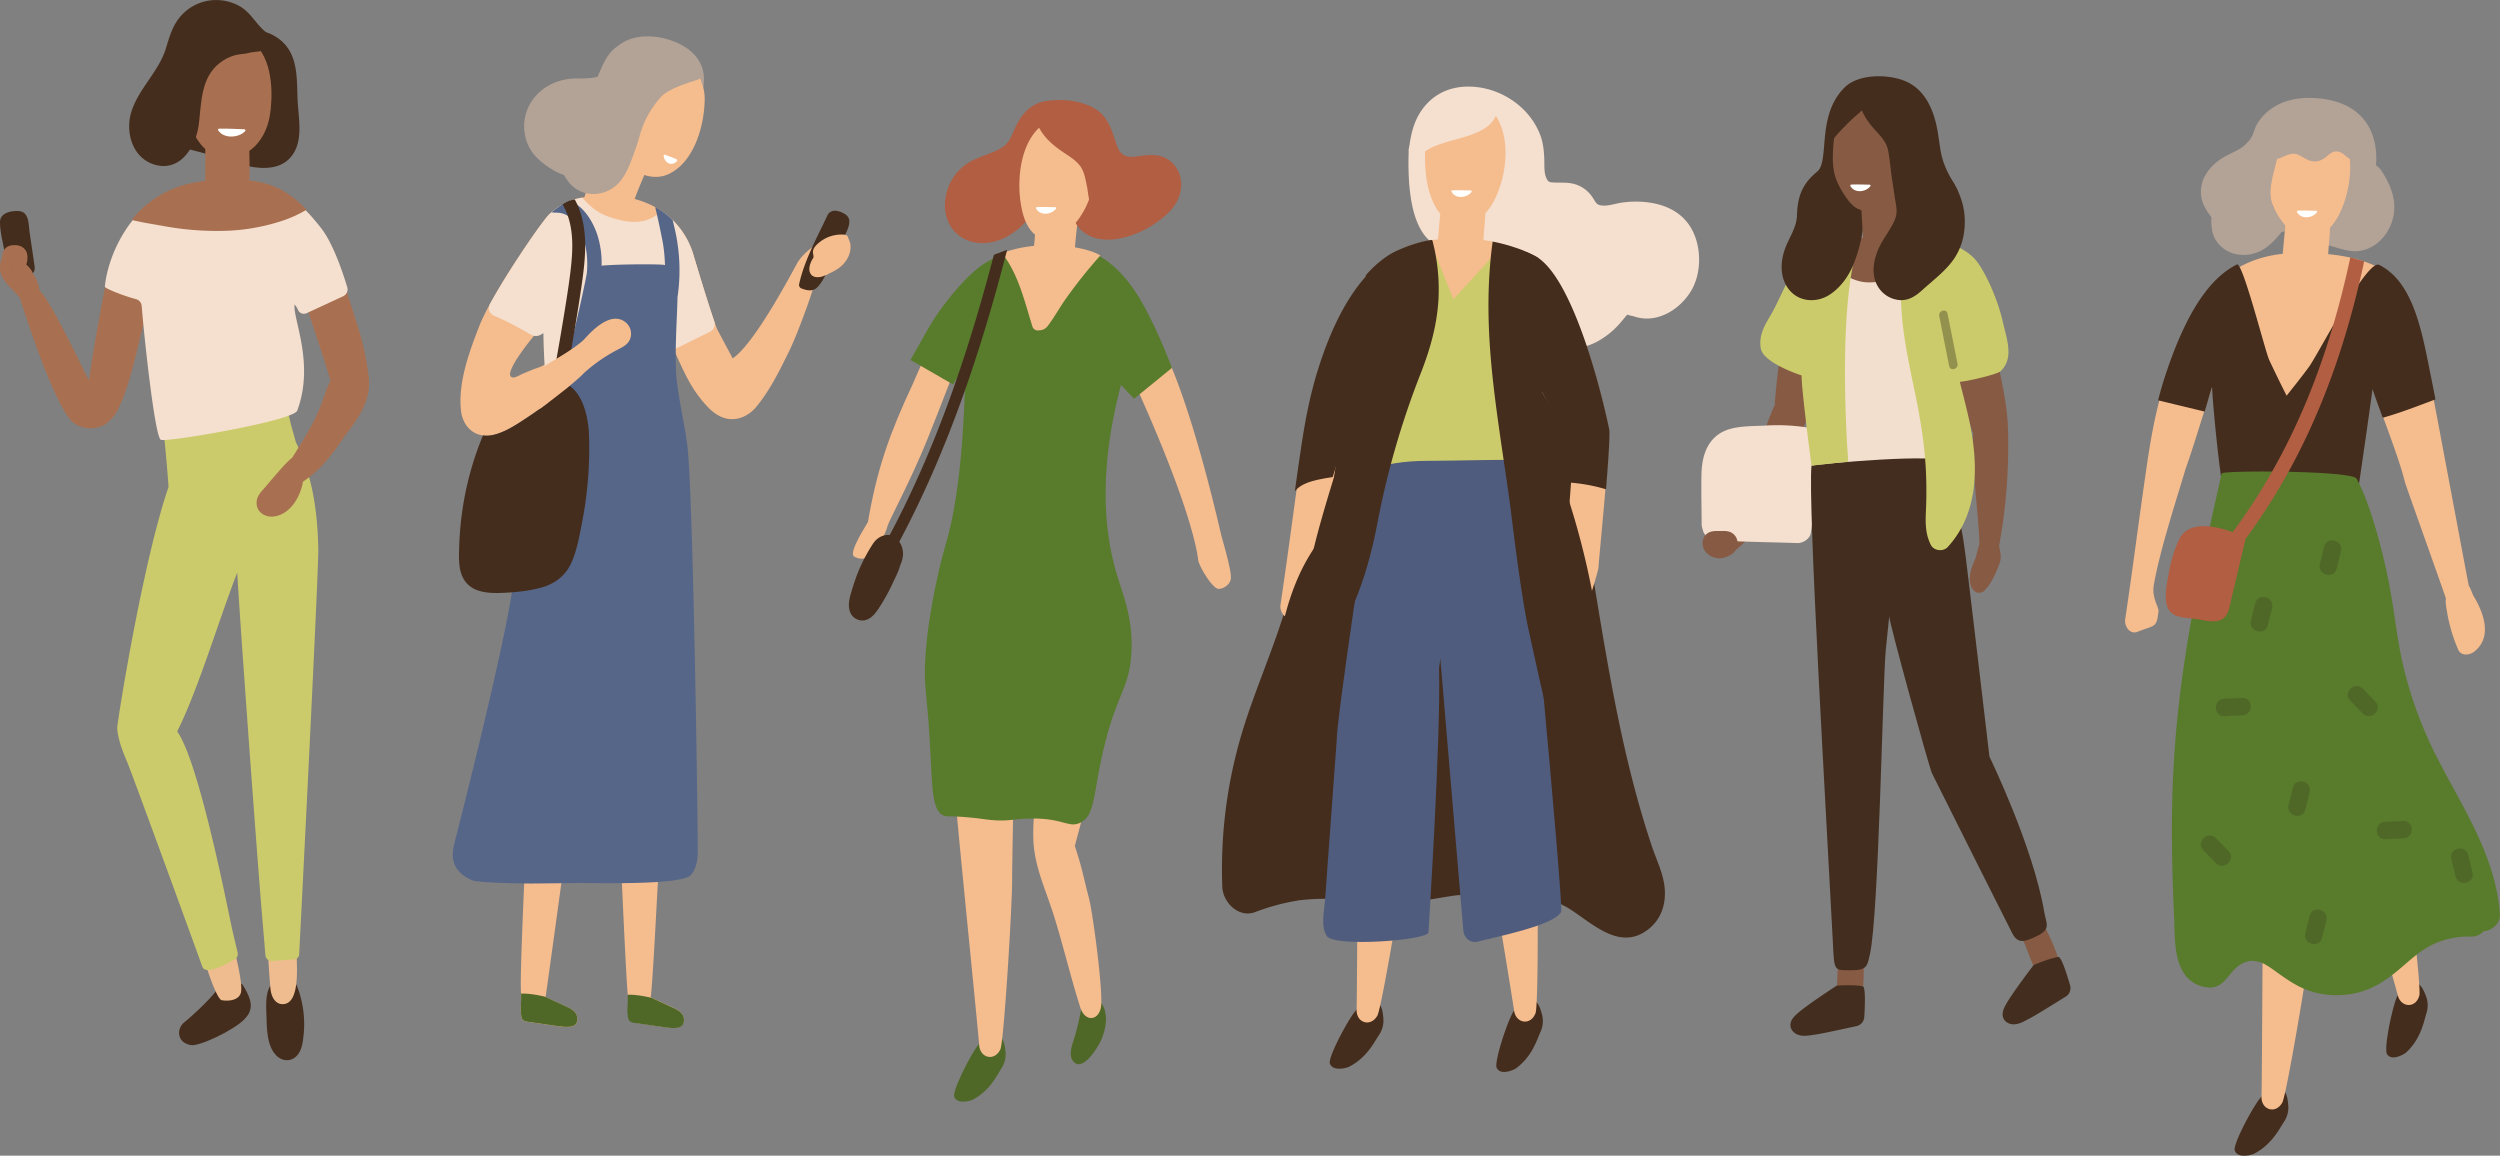 <svg xmlns="http://www.w3.org/2000/svg" viewBox="0 0 1730.06 799.76"><rect x="0" y="0" width="1730.06" height="799.76" fill="#808080" stroke="none"/><defs><style>.cls-1{fill:#f5bc8e;}.cls-2{fill:#4f6827;}.cls-3{fill:#b3a296;}.cls-4{fill:#f5dfce;}.cls-5{fill:#566688;}.cls-6{fill:#442d1d;}.cls-7{fill:#587b2c;}.cls-8{fill:#b15e42;}.cls-9{fill:#efbc90;}.cls-10{fill:#a87051;}.cls-11{fill:#cccb6b;}.cls-12{fill:#4f5c7d;}.cls-13{fill:#875a44;}.cls-14{fill:#422d1e;}.cls-15{fill:#f3dfce;}.cls-16{fill:#93914e;}.cls-17{fill:#fff;}</style></defs><title>SFWI2</title><g id="Layer_2" data-name="Layer 2"><g id="_1" data-name=" 1"><path class="cls-1" d="M588.6,170.36c-.21-5.31-4-9.82-9.57-9.33-5.34.46-10.37,5.11-14.5,8.2-4.7,3.52-9.19,7.13-12.4,12.12-1.77,2.74-29.1,56-45.1,66.64-.25-.45-.49-.91-.73-1.36-4.09-7.75-5.52-10.31-9.61-18.06-2.78-5.28-15.78-48.72-16.86-52.34a55.11,55.11,0,0,0-28.11-33.79c-11.63-5.8-24.1-7.71-36.68-7.35-16.89,1.48-23.66,4.91-24.1,5.57a48.83,48.83,0,0,0-10.7,7.52c-5.5,5.09-39.94,55.52-48.38,77-7,17.91-14.86,39.07-12.89,58.58,1.22,12.16,10.43,20.13,22.83,17.11,8.74-2.13,17.34-8.17,24.74-13.08a194.79,194.79,0,0,0,47.93-45.44,242.9,242.9,0,0,1,28.43-2.18q6.15-.1,12.31.08c1.64,0,4.77-8.17,6.48-8,9.36,18.53,13.87,34.7,28.41,49.69,14.76,15.23,28.39,5.34,32.67.31,9.69-11.41,16.74-25.82,23.3-39.18,7.07-14.42,18.63-47.84,18.09-49.11.07-.06.13-.13.2-.2a29.2,29.2,0,0,1,4.21-2.29c5.06-2.13,10.17-4,14.19-7.86C586.35,180.13,588.79,175.43,588.6,170.36ZM380.5,245.19c-.32,2.26-.43,4.45-2.15,6.06-2.57,2.42-7.32,3.51-10.51,4.85l-5.95,2.48c-1.79.73-5.07,2.87-7,2.64-8.61-1,14.52-29,17.13-31.66.95-1,2.39.42,1.64,1.43l.47-.38c.17-.17.33-.35.5-.51a1,1,0,0,1,.6-.29,24.62,24.62,0,0,1,5.09-2.84c.67-.28,1.39.41,1.39,1.06A126.2,126.2,0,0,1,380.5,245.19Z"/><path class="cls-1" d="M435.28,688.34c0-.83,9.81-1.33,12.25.23,2.81,1.81,5.23,2.63,15,7.27,4.16,2,10.17,3.83,10.64,9.07.4,4.46-1.47,7.59-12.62,5.92-3.46-.52-19-2.65-20.92-3s-3.13-1.48-4-3.44C435.12,703.42,435.62,695.36,435.28,688.34Z"/><path class="cls-1" d="M363.78,429.89c-1-6.32-12.67,9.63,0,0Z"/><path class="cls-1" d="M367.9,426.57c-1.6,1.36-2.95,2.44-4.12,3.32a2.51,2.51,0,0,1,.05.31l.18,2a6.66,6.66,0,0,1,5,.34C368.8,428.26,368.46,426.1,367.9,426.57Z"/><path class="cls-1" d="M411.29,431.7c.48-6.34-14.08-7.59-17.14-3.81-1.62-5.29-9.19-5-11.23-.08-2.74-1.09-6.36-.28-7.79,2.46a7.3,7.3,0,0,0-5,3,6.66,6.66,0,0,0-1.14-.69c1.52,37.49-10.24,238-8.39,254.61.34,7-.63,10.61-.09,13.76.05.25.17,3.52,1.1,4.53,1.46,1.58,2.37,1.42,4.32,1.76s17.47,2.45,20.93,3c11.15,1.67,13-1.46,12.61-5.92-.46-5.24-6.47-7.09-10.63-9.07-5.85-2.78-9.05-4.19-11.28-5.26C377.69,689.67,408.49,468.9,411.29,431.7Z"/><path class="cls-1" d="M424,417.54c.38-1.48,13.45,8.14,14.13,16l.18,2a6.66,6.66,0,0,1,6.11,1,7.3,7.3,0,0,1,5-2.95c1.43-2.74,5.05-3.55,7.79-2.46,2-5,9.61-5.2,11.23.08,3.06-3.78-3.24-3.61-3.72,2.72-2.8,37.2-12.55,251.79-14.5,256.16-3.25,7.31-14.51,5.81-14.72,1.73a26.62,26.62,0,0,1-1.05-3.41C432.37,669.87,422.18,424.45,424,417.54Z"/><path class="cls-2" d="M360.61,687.6c.28,6.71-.64,10.22-.11,13.3.05.25.17,3.52,1.1,4.53,1.46,1.58,2.37,1.42,4.32,1.76s17.47,2.45,20.93,3c11.15,1.67,13-1.46,12.61-5.92-.46-5.24-6.47-7.09-10.63-9.07-5.84-2.78-9-4.19-11.28-5.26C377.69,689.67,366.28,687.19,360.61,687.6Z"/><path class="cls-2" d="M434.42,688.39c.28,6.71-.63,10.22-.1,13.3,0,.26.17,3.53,1.09,4.53,1.47,1.59,2.38,1.42,4.32,1.76s17.47,2.46,20.93,3c11.15,1.67,13-1.45,12.62-5.92-.47-5.23-6.48-7.08-10.64-9.07-5.84-2.78-9-4.19-11.28-5.26C451.5,690.46,440.1,688,434.42,688.39Z"/><path class="cls-1" d="M445.17,97.92c-3.63-2.12-9.3-1.62-12.32,1.58-.19.08-.39.14-.57.23-13.39-4.34-24.75,25.51-28.75,39.84-1.33,4.75,4.92.47,9.3,2.23a10,10,0,0,0,4.91.71,9.59,9.59,0,0,0,1.58.57,10.53,10.53,0,0,0,5.28,2.29c5.09,2.37,12.1,1,14.09-6,1.5-5.23,8.55-21.36,8.55-21.36a10.39,10.39,0,0,0,1.28-3.4,9,9,0,0,0,1.11-5.7C450.56,104.72,449.29,100.33,445.17,97.92Z"/><path class="cls-3" d="M476.12,33.91c-12.22-8.92-34-12.71-47-3.26-4.36,3.17-6.5,8.69-3.58,13.68,2.52,4.31,9.29,6.78,13.68,3.59,6.94-5.05,19.2-2.47,25.64,2.4,2.87,2.18,2.54,4.94,1.86,8.24-1.23,6-3,11.82-4.46,17.7-3.18,12.48,16.1,17.81,19.28,5.32,2.11-8.27,5.19-16.9,5.6-25.48C487.57,46.91,483.45,39.25,476.12,33.91Z"/><path class="cls-1" d="M487.66,68.19c0-20.65-23.57-45.19-42.32-26.71a27.68,27.68,0,0,0-5.43,7.85,13.66,13.66,0,0,0-5.48,5.4c-5.58,9.72-8.12,22.06-8.42,33.17-.26,9.72,2.54,19.74,9.38,26.67s17.94,10.12,27.09,6C480.46,112.37,487.62,86.58,487.66,68.19Z"/><path class="cls-3" d="M477.27,37.75c-8.25-4.84-18.47-7.55-28-5.75a19.17,19.17,0,0,0-4.9,1.68A9,9,0,0,0,434,29.22c-12.23,3-16,13.61-20.39,23.83-6.33,1.94-14,.73-20.38,1.64-10.66,1.52-20.06,7-25.85,16.19a31.73,31.73,0,0,0,1.27,35c7.76,9.55,19.23,14.69,21.59,15.21a62.16,62.16,0,0,0,3.9,5.64c9.86,11.42,27.27,9.25,35.86-2.3,4.8-6.45,7.38-14.72,10.07-22.23.91-2.55,1.73-5.11,2.44-7.7a65.67,65.67,0,0,1,15.15-27.67c4.87-5.21,17.68-9.28,24.58-11.49C489.86,52.87,484.51,42,477.27,37.75Z"/><path class="cls-4" d="M479.84,176.23a55.48,55.48,0,0,0-22-30.18c-5.27,5-13.64,9.51-27.4,6.5-6.36-1.38-12.16-3.21-17.22-6.48a53,53,0,0,1-10.3-9.34c-8.14,1.58-11.68,3.46-12,3.93a49.06,49.06,0,0,0-10.7,7.52c-4.45,4.13-27.93,38.06-41.16,62.21a5.83,5.83,0,0,0,3,8.21c8.33,3.32,19.2,9.42,25.31,13a7,7,0,0,0,7.48-.33,8.83,8.83,0,0,1,1.18-.66c.17,10,.84,29.86,2.27,33.15,2.94,6.77,10.1-16.86,15.86-21,7-5,5.83-13.75,7.91-21.11,2.4-8.5,7.85-15.72,10.05-24.32a6.85,6.85,0,0,0,.14-2.68,7.19,7.19,0,0,0-4.11-8.2l.64-1.19a125,125,0,0,0,19.75,6.06A9.59,9.59,0,0,0,439.38,196c2.9-.68,5.86-1.41,8.86-2,1.33.06,2.65.1,4,.12l-.07.08c-4.46,4.75-2.85,12.5,1.83,15.74-.3.4-.62.79-.92,1.19-2,2.62-1.72,6.51-.26,9.51-1.05,1.05-2.11,2.09-3.14,3.16a10.09,10.09,0,0,0-2.07,10.37,10.21,10.21,0,0,0,1.25,6h0q3.2,0,6.38.11c1.64,0,4.77-8.17,6.48-8,1.53,3,3.05,6.27,4.6,9.64q12.57-6.09,25.07-12.36a5.89,5.89,0,0,0,2.92-7.18C489.56,208.75,480.72,179.19,479.84,176.23Z"/><path class="cls-5" d="M482.79,580.24c0-20.66-3-226.62-6.76-268.5-1.44-15.82-7.78-40.31-8.25-56-.58-19.28.77-35.29,1.07-50.06a125.46,125.46,0,0,0,1-28.33,130,130,0,0,0-2.66-17.89c-.24-1.08-.82-3.62-1.63-6.89-.07-.27-.17-.33-.17-.33a49.25,49.25,0,0,0-6.36-5.48,59,59,0,0,0-5.63-3.42s.14.52.18.71c2.45,10.18,5,23.06,5.21,24.47a112.07,112.07,0,0,1,1.37,14.41c0,.19,0,.39,0,.58a6,6,0,0,0-1.38-.3c-7.15-.55-31.8-.34-42.47.63a63.65,63.65,0,0,0-2.72-20.62c-3-9.51-9.18-19.78-18.39-24-.22-.11-.44-.21-.67-.3-.8-.34-5.12,2.26-8.22,4.46-2.64,1.87-4.76,3.6-4.76,3.6s2.17.16,4.36.23c11.37.38,17.32,14.25,19.3,23.52a61.87,61.87,0,0,1,.86,18.47c-1.44,9.06-16.6,77.62-22.85,87.56-5.87,9.31-12.29,23.07-14.75,37-8.06,45.56-11.81,78-13.27,89.52-5.36,42.2-38.17,170.07-40.35,178.8-1.59,6.38-5.38,19.45,11.62,27,4.61,2,36.94,2.39,42.57,2.33l31.78-.33c10.59-.11,70.91,1.67,77.23-5.52C484.05,598.73,482.78,588.54,482.79,580.24Z"/><path class="cls-6" d="M389.26,141.42s.23.3.3.42c8.49,15,6.91,32.88,4.8,49.36-2.59,20.24-11.19,69.23-15.18,89.24-1.12,5.66,7.55,8.08,8.68,2.4,4.25-21.33,13-71.67,15.7-93.25,2.14-17.26,2.84-35.56-5.64-51.23l-.23-.43a23.37,23.37,0,0,0-4.57,1.36C392.15,139.78,389.26,141.42,389.26,141.42Z"/><path class="cls-6" d="M394.2,267c-8.93,7.34-19.93,15.52-20.18,15.57l0,0q-3.64,2.68-7.44,5.2c-7.4,4.91-16,10.95-24.74,13.08a20.42,20.42,0,0,1-7.61.47,215.89,215.89,0,0,0-13.38,46.3,221.78,221.78,0,0,0-3.07,30.64c-.24,8-.83,17.44,4.27,24.22,5.84,7.79,16.74,8.16,25.64,7.81s18.9-1.33,27.62-3.89,15.78-7.87,19.74-16.21,5.67-17.92,7.42-26.94a269,269,0,0,0,5.11-62.92C407,288.56,403.67,273.79,394.2,267Z"/><path class="cls-1" d="M432.37,222.61c-11.68-8.37-27,11.39-29,13.13-12,10.24-26.74,16.16-38.73,26.41-2.79,2.38-2.29,6.06-.35,8.57-3.39,3.07-1.38,8.16,2.1,10.14,1.85,1.85,5,3.31,7.65,1.73.37-.07,24.13-17.84,30.12-24.5a112.27,112.27,0,0,1,22.59-15.76c3.71-2,7.78-3.61,9.33-7.86A10.15,10.15,0,0,0,432.37,222.61Z"/><path class="cls-6" d="M587.72,152.55c-.31-3.64-4.46-5.53-7.69-6.41-4.25-1.15-6.64,1.22-7.21,2.44-7.23,15.53-16.09,31.19-19.79,48a2.58,2.58,0,0,0,1.75,3.08c3.68,1.41,7.76,2.23,10.83-.83,3.8-3.78,6.27-10,8.77-14.74q4.44-8.34,8.27-17C584.51,162.9,588.11,157.27,587.72,152.55Z"/><path class="cls-1" d="M587,168.49l0-3.58a2.57,2.57,0,0,0-2.5-2.5,24.24,24.24,0,0,0-16.81,4.78c-2.14,1.64-4.64,3.79-5.08,6.61-.19,1.23.28,2.27.33,3.54,0,.31,0,.63,0,.95-2,2.87-4,7.67-2.06,11.06,1.71,3,5.72,2.82,8.53,1.86,8-2.72,13.8-11.18,16.88-18.57a1.9,1.9,0,0,0-.38-2.09A2.28,2.28,0,0,0,587,168.49Z"/><path class="cls-1" d="M745.35,146.9a11.61,11.61,0,0,0-7.69-5.52,14.07,14.07,0,0,0-1.52-.24,12.78,12.78,0,0,0-12.51.66c-7.3,4.66-7,18.32-7.8,26-.89,8.14-3.41,18.87,1.08,26.38,4.83,8.07,14.86,8.77,22.78,5.38,4.95-2.11,3.1-5.37,2.26-10.74,1.52-9.44,2.34-26,3.87-35.43C746.77,147.43,749.56,148.81,745.35,146.9Z"/><path class="cls-2" d="M758.93,690.67c-1.56-1.29-1.06,3.64-2.34,4.64-.53-3.89-7.31-3.67-8.05.94a174.54,174.54,0,0,1-4.75,21c-1.3,4.44-4.5,11.75-1.73,16.26,6.06,9.89,17.15-7.85,19.49-12.73C764.57,714.46,769.43,699.33,758.93,690.67Z"/><path class="cls-2" d="M680.7,720.52a3.88,3.88,0,0,0-2.53,1.51c-3.26,1.55-19.46,32.48-17.8,36.92,1.34,3.58,5.47,3.76,9.35,3.08a18,18,0,0,0,3.25-.92c12.11-6.27,17.1-17.22,20-21.75a17.56,17.56,0,0,0,2.93-11.15C694.3,711.19,688.25,719.6,680.7,720.52Z"/><path class="cls-1" d="M649.54,228.91c-2.68.54-16.28,33.41-17.81,36.67-16,34.17-24.67,58.35-31.09,95.52-.15.88-13.88,21.37-9.6,24,2.51,1.56,6.4,2.26,9.05.51,5.9-3.9,12.64-15.25,14.15-21.71.73-3.13,16-31.41,27.17-59,10.19-25.18,17-43.93,21.4-54C666.93,241.62,649.54,228.91,649.54,228.91Z"/><path class="cls-1" d="M845.14,370.41c-5.35-23.25-18.61-77.89-34.19-115.81-.85-1.51-13-23.46-13.86-24.95a8,8,0,0,0-2.41-2.58c-.31-.42-.62-.86-.95-1.28-2.71-3.55-7.13-5.31-11.37-3.24a10.09,10.09,0,0,0-4.87,5.5c-5,1.72-8.25,15.37-4.42,21.07,3.39,5,10.85,13.08,15.58,23.7,38.21,85.74,40.05,112.5,40.43,113.81-.37,3.71,10,21.06,14.27,20.89,3.73-.14,7.83-3.07,8.41-6.94C852.58,395.21,845.56,372.25,845.14,370.41Z"/><path class="cls-1" d="M700.42,609.72c.24-40.84,2.15-80.07.7-120.88Q699.89,454,698,419.19c-.58-10.85-15.73-12.18-17.77-2.22-4.6-.52-9.57,2-10,7.81a7.75,7.75,0,0,0-2.05-.36c-5.36-.16-8.51,3.89-9.27,8.72-5.86,37.14-1.48,74.85,1.6,112,3.15,38,15.35,156.9,17.13,178.38.73,8.77,10.79,11.14,14.68,2.53C694.7,720.72,700.29,630,700.42,609.72Z"/><path class="cls-1" d="M769.92,442.9a8.85,8.85,0,0,0-7.1-5.6,119.86,119.86,0,0,0,1-15A8.94,8.94,0,0,0,757,413.5a9.07,9.07,0,0,0-10.83.43,8.45,8.45,0,0,0-2.6-.51c-5.21-.17-8.71,3.86-9.28,8.71q-3.28,28-6.56,56.06c-3,15.76-5.28,31.66-7.32,47.56-2.32,18.11-5.92,36.94-5.3,55.24s8.38,34.28,13.87,51.63c6.55,20.67,12,43.86,18.59,64.52,3.25,10.28,12.72,9.43,14.34-.29,1.67-10-5.57-64.83-8.32-75.3-4.18-15.9-4.59-20.51-9.78-36.11l34.83-131.08C780.39,447.69,775.16,443.14,769.92,442.9Z"/><path class="cls-7" d="M775.75,266.32c1.62,1.92,9.1,9.6,9.1,9.6L811,254.6s-12-32.28-24.67-51.79c-8.72-13.37-18.49-21.93-26.29-26-11.5-5.93-50.86-12.56-79.16,5.81-12.91,8.38-29.06,29-36.56,41.46-3.12,5.19-14.21,25-14.21,25l29.46,17s6.38-10.88,8.58-12.94c-1.2,65.86-7.29,101-13,121.08a413.61,413.61,0,0,0-10.9,48.55,284.19,284.19,0,0,0-4,34.68c-.84,18,1,20.59,3,52.51,2.11,34.5,1.11,50.69,9.91,54.5,2.12.91,2.16,0,14.86,1,9.17.73,12.42,1.48,17.84,2,11.83,1.09,15.25-.75,26.75-1,23.12-.47,26.66,6.63,34.68,3,10.39-4.73,9.11-18.81,15.85-48.55,9.33-41.16,18.48-43.72,19.82-69.35,1.22-23.46-5.52-38.94-9.91-53.51C764.69,370.48,759.46,328.25,775.75,266.32Z"/><path class="cls-8" d="M810.86,112.36c-7.26-6.74-16.28-5.25-25.15-4-6.31.85-10.33-1.06-12.59-7.2-3-8.11-4.72-16.56-11.22-22.79a28.68,28.68,0,0,0-6.66-4.51c-10.9-5-20.85-5.21-30.32-4.06,0,0-.09,0-.11,0a23.64,23.64,0,0,0-8.62,2.65c-7.54,4-11.78,11.29-15,18.92-2.94,7.06-5,9.73-12,13-5.36,2.55-13.61,4.75-19.47,8.53a34.65,34.65,0,0,0-14.94,21.72c-2.21,9.75-.21,20.19,7.36,27.12,7.2,6.6,18.07,7.87,27.14,5.13,14.82-4.47,26-17.53,32.83-31.45a12.83,12.83,0,0,0,1.71,1.1c6.19,3.31,15.15,1.06,18.26-5.56.41-.87.76-1.74,1.08-2.6a62.67,62.67,0,0,0-1.33,6.29c-1.44,9-.32,18.85,7,25.15,13.71,11.81,36.29,4.18,49.46-4.48,6.77-4.46,13.75-10.07,17-17.69C819.06,129,818,118.94,810.86,112.36Zm-58.07-.13c-4.21,2.6-6.95,7.82-8.7,13.14a24.24,24.24,0,0,0-.37-12.28l0-.13a15.76,15.76,0,0,0,6.89-8.78,27.12,27.12,0,0,0,.94-3.78A42,42,0,0,1,752.79,112.23Z"/><path class="cls-1" d="M752.19,92.9c-5.87-7.85-16.36-11.73-25.62-8.69a10.73,10.73,0,0,0-5,2.12c-14.37,10.79-17.51,34.06-15.67,50.71.87,7.85,2.83,17.38,8.33,23.41a15.5,15.5,0,0,0,8.5,4.93c3.48,1.09,7,.3,10.41-1.47a20.23,20.23,0,0,0,4.74-3.19,51.57,51.57,0,0,0,8.83-9.53c5.75-8,9-17.43,10.71-27C759.29,113.56,758.87,101.83,752.19,92.9Z"/><path class="cls-8" d="M769.85,144c-2.89-4.56-3.3-10.18-3.63-15.8,1.95-9.89-1.44-21.58-6.14-30.23A27.74,27.74,0,0,0,750,87.61c-2.09-1.3-4.4-2.28-6.42-3.68s-3.58-3.5-5.4-5.23a6.3,6.3,0,0,0-8.22-.74c0-.09-.06-.16-.08-.25C727.35,69.07,714,73.29,716.51,82c3.14,10.8,10.62,17.56,19.68,23.62,4,2.68,8.42,5.36,11.34,9.32,3.14,4.25,3.76,10.15,4.91,15.17.15.66,1.64,15.2,5.6,21.46C762.86,159.14,774.68,151.63,769.85,144Z"/><path class="cls-1" d="M759.8,175.85c-9.82-5.07-39.95-10.63-66.17-.71a4,4,0,0,0,.59,1.11C705,190.64,709.13,209,714.44,225.9a3.9,3.9,0,0,0,4.6,2.7,7.36,7.36,0,0,0,6.12-3.16c4.52-5.93,8.15-12.69,12.47-18.78a348.08,348.08,0,0,1,23.84-29.89C760.91,176.44,760.35,176.13,759.8,175.85Z"/><path class="cls-6" d="M687.69,176.78c-17.44,66.72-39.56,132.49-72,193.51-1.61-.31-7.72-.29-11.94,6.55A115.29,115.29,0,0,0,590,406.9c-1.52,4.9-3.58,10.88-1.92,16a9.07,9.07,0,0,0,10.11,6.39c5-.91,8.17-5.56,10.72-9.55a136.25,136.25,0,0,0,9.27-17c1.59-3.48,3.73-7.48,4.77-11.48a23.31,23.31,0,0,0,1.78-5.72,14.83,14.83,0,0,0-2.39-10.69C656.21,311.28,679,242.6,696.93,173c0-.13-3.23,1.1-5.92,2.14C689.4,175.79,687.9,176,687.69,176.78Z"/><path class="cls-6" d="M207.05,686.62c-.22-.71-.45-1.43-.71-2.14-.07-.19-.13-.39-.2-.58h0c-.23-.6-.47-1.2-.74-1.8-1.4-3.14-4.4-4.09-7.28-3.57a6.24,6.24,0,0,0-3.5-.83c-11.84,1.27-10.5,16.56-10.22,25.37s.21,21.56,7.51,28c3.92,3.46,9.58,3.58,13.3-.24s4.31-9.36,4.87-14.33A73.06,73.06,0,0,0,207.05,686.62Z"/><path class="cls-6" d="M167.82,681.36c-1.51-2.35-8.63,2.35-9.82,4.3-.59-3.1-5.35-4.91-7.42-1.39-2.78,4.7-15.55,17.16-23.19,23.3-5.12,4.12-5.33,13.92,4.67,15.67,6.14,1.07,30.37-10.71,37.18-18C174.57,699.63,175.85,693.86,167.82,681.36Z"/><path class="cls-9" d="M159.8,648.73c-2.08-6.88-.37-1.25-3.19-7.86v0h0c-.13-.31-.26-.64-.4-1-1.75-4.06-7.87-1.43-7.4,2.54a4.36,4.36,0,0,0-4.15,2.06,4.17,4.17,0,0,0-1.67,4.06v.11a4.35,4.35,0,0,0-3.08,4.84c.29,2.15.62,4.29,1,6.43a4.21,4.21,0,0,0-.08,2.25c.9,4.07,9,29.4,12.62,30,5,.87,11.55,0,13.15-4.84C168.66,681.09,161.64,654.79,159.8,648.73Z"/><path class="cls-9" d="M204.89,652.9a3.76,3.76,0,0,0-3.27-3.81,4,4,0,0,0-4.39-2.52,3.27,3.27,0,0,0-3.48-2.27c-.72-4.5-6.61-4.11-7.06.69-.14,1.52-.27,3-.39,4.57a3.21,3.21,0,0,0-1.33,3.3c.25,2,1.5,26.21,2.34,32.38.58,4.21,2.92,9.66,8.28,9.66C209.14,694.9,204.89,662.9,204.89,652.9Z"/><path class="cls-10" d="M254.86,258.27A187.93,187.93,0,0,0,250,234.08c-2.53-9.33-15.9-50.37-15.9-50.37s-8.77-5-11.13-3.87a6.12,6.12,0,0,0-2.6,8.64,4.59,4.59,0,0,0-.32,2.48c0,.16.05.31.07.47a5.63,5.63,0,0,0-5.16,6c-3.49-3.38-9.54-6.54-7.77-.74,5.42,17.7,13.66,40.89,19.07,58.6,2.15,7,4.11,14.91,10.2,19.65,5.09,4,8.8,5.85,14,1.61C256.14,272,255.73,264.77,254.86,258.27Z"/><path class="cls-11" d="M220.27,379.84c-.31-16.54-1.93-33.3-6.25-49.32a135.79,135.79,0,0,0-8.23-22.35c-.31-.67-.64-1.35-1-2q-1.68-6.13-3.45-12.26c-2.5-11.31-5.35-22.58-8.69-33.78-1.15-3.89-4.09-5.48-7-5.35a7.21,7.21,0,0,0-2-2.2l-.1-.31c-1.77-6-8.24-6.52-12-3.52A7.16,7.16,0,0,0,167,252c-4-1.07-8.9.73-9.48,5.14a8.9,8.9,0,0,0-7.25-.62,6.89,6.89,0,0,0-5.93-3.17,7.65,7.65,0,0,0-7.35,6c-3.61-.08-7.54,2.15-8.29,6-3.31.3-6.32,2.67-6.39,7.26l-3.34,4.34a8.41,8.41,0,0,0-6.45,7.14,57.58,57.58,0,0,0,.19,11.74,7.54,7.54,0,0,0,.63,5.25c0,.14.11.36.16.5.68,4.64,3.13,33.4,3.11,35.51C98.74,388.94,80.88,501,81.11,504.06c.59,7.86,3.81,16,6.87,23.19,3.23,7.57,46.4,126,52.06,141.76,2.16,6,16.28-1.52,22.39-5.14a4.4,4.4,0,0,0,2-4.84c-1.16-4.75-3.34-13.8-4.48-19.23-3.54-16.83-22.59-113.06-37.33-133.65,14.67-29.08,29.6-79.63,41.58-109.91,1.17,24.45,13,187.09,16.86,233.71.72,8.63,2,23.57,2.6,31a4.5,4.5,0,0,0,4.83,4.12l15.1-1.14a3.71,3.71,0,0,0,3.44-3.51C208.62,629.83,220.55,394.53,220.27,379.84Z"/><path class="cls-10" d="M103.9,182.18c-.42-3.37-2-6.13-6-6.84a7.08,7.08,0,0,0-3.33.2c-2.33-2.63-7.61-3-9.17.63q-1.29,3-2.35,6.08c-2.83-2.22-6.67-1.54-7.58,2.74-3.68,17.22-8.09,41.84-11,59.21-.61,3.62-2.44,15.4-3,19-.81-1.09-26.42-55.73-34.09-62.05A28.45,28.45,0,0,0,24.45,192,65.82,65.82,0,0,0,18,182.77c-.29-3.24-.12-7.2-2.14-9.91A4.19,4.19,0,0,0,11.31,171a6,6,0,0,0-.88.3,6.6,6.6,0,0,0-1.33-.73,5.15,5.15,0,0,0-4.24.18C2.78,171.9,2.09,174.1,2,176.35c-2.1,5.17-3.15,10.58-.18,15.85,3.1,5.51,8.46,9.22,12.12,14.29a2.35,2.35,0,0,0,.1.58c5.83,18.67,25.7,78.32,37.56,86.08a20.43,20.43,0,0,0,19.57,1.4,9.42,9.42,0,0,0,1.44-.8A14.73,14.73,0,0,0,76,290.88a19.94,19.94,0,0,0,4.77-5.9c5.85-11.14,9.29-23.49,12.36-35.63,3.31-13.07,6.45-26.19,9.67-39.29C104.81,201.74,109.12,190,103.9,182.18Z"/><path class="cls-6" d="M206,70.11c-.72-13.14.62-28.56-8.61-39.15-7.5-8.61-20.4-12.56-31.21-8.46-8.94,3.39-5.07,17.9,4,14.47a14.91,14.91,0,0,1,2.8-.76,7.63,7.63,0,0,0-1,3.77c-.18,9.87,3.25,19.29,2.66,29.24-.48,7.93-3.51,16.67-10,21.68-3.24,2.48-38.14-28.73-35.95-24.89.54.94-14.22,31.75-13.22,32.39,0,1.7,31,8.26,45.89,13.6,12.06,4.33,28.45,7.29,38-1.37C210.53,100.45,206.75,83.5,206,70.11Z"/><path class="cls-10" d="M172,89.48A5.71,5.71,0,0,0,167.94,84,6.36,6.36,0,0,0,159,85.45a5.77,5.77,0,0,0-1.68,1.11,5.09,5.09,0,0,0-5.72,3.13c-2.74-.83-5.84,0-6.87,3.3a6.12,6.12,0,0,0-2.66,4.9q0,10,0,20c-.13,5.26-.08,10.54,0,15.82a6.83,6.83,0,0,0,.21,1.55,5.16,5.16,0,0,0,2.91,5.65,29.84,29.84,0,0,0,17.71,3.65c6.73-.82,9.33-5.15,9.56-11.59C173,118.47,172.62,103.93,172,89.48Z"/><path class="cls-10" d="M130.12,48.85c4-20.25,27.92-36.3,46.74-17.88,13.07,12.81,11.72,38.36,9.83,49.31-1.65,9.58-6.36,18.85-14.43,24.31s-19.58,6.4-27.73.53C128.51,93.58,126.55,66.89,130.12,48.85Z"/><path class="cls-6" d="M183.38,21.72c-6.29-5.28-9.77-12.78-17-17.12a33.15,33.15,0,0,0-22.92-4,32.64,32.64,0,0,0-19.38,11.74c-4.88,6.16-7,13.64-9.23,21C109.9,49.55,96.3,60.86,91.05,76.92c-4.67,14.3.47,32.79,16.46,37.16,17.81,4.86,28.23-13.27,30.07-28.12,1.89-15.22,1.36-32.69,15.11-42.83a31.41,31.41,0,0,1,9.57-4.8c3.36-1,6.87-.84,10.19-1.79,2.36-.68,9.16-.74,10.28-2.14C188.64,34.81,189,26.41,183.38,21.72Z"/><path class="cls-4" d="M222.39,158.07c-20.16-25.83-35-32.87-62.91-32.83-23.51,0-40.94,3.9-57.52,17-15.84,12.57-27.42,36.18-29.4,56.11-.12,1.27,13.72,6.67,21.5,8.65a5.37,5.37,0,0,1,4,4.76c1.52,19.67,9.07,90.86,13.28,92.62s91.7-13.11,94.34-20.19c12.15-32.61-3-63.11-1.84-73.5a13.67,13.67,0,0,1,2.4,3.85,4.43,4.43,0,0,0,5.91,2.2L237.5,205a5.25,5.25,0,0,0,2.8-6.27C237.57,189.62,230.69,168.7,222.39,158.07Z"/><path class="cls-10" d="M253.41,256.13a7.43,7.43,0,0,0-9.23-4.44,7.27,7.27,0,0,0-2.4.35c-13.8,4.31-15.67,18.78-20.47,30.41-5,12-12.16,23.26-19.17,34.37l-.15.1c-4.76,3.58-16.49,18-18.88,20.68-2.53,2.86-5.13,5.49-5.51,9.45-.65,6.85,5.33,11.12,11.75,10.39,11.3-1.3,18.54-13.38,20.31-24.12,12-7.87,20.76-19.37,28.69-31.22l.56-.85q1.92-2.44,3.77-4.93C251.05,285.09,259.23,270.34,253.41,256.13Z"/><path class="cls-6" d="M23.94,184.23,20.49,160.7c-.82-5.63-.2-14.3-7.77-14.65C7.44,145.81,0,147.3,0,153.73c0,6.93,2.15,14.57,3.36,21.38a4.51,4.51,0,0,0,1,2.26,24.79,24.79,0,0,0,2.44,6.51,4.7,4.7,0,0,0,1.8,1.93,10.06,10.06,0,0,0,2,2.75,9.12,9.12,0,0,0,11,1.32C23.75,188.65,24.27,186.47,23.94,184.23Z"/><path class="cls-10" d="M22.3,188.06A8.52,8.52,0,0,0,21,186.11,22.6,22.6,0,0,0,18.15,183a13.14,13.14,0,0,0,.75-6.33A7.61,7.61,0,0,0,13.17,170c-2.52-.67-6.2-.51-8.42,1-3.17,2.13-3,6.43-3.49,9.82-.35,2.5.61,5,3.25,5.71a5,5,0,0,0,3.94-.69,7.37,7.37,0,0,0,.87,2.13c1,1.71,3.17,2.59,4.39,4,.19.27.38.53.56.82C17.45,197.88,24.91,193.4,22.3,188.06Z"/><path class="cls-10" d="M159.46,124.21c-23.5,0-40.94,3.9-57.51,17a66.31,66.31,0,0,0-10.79,11c7.08,1.74,14.38,2.85,21.31,4.09a204.91,204.91,0,0,0,42.88,3.45,138.33,138.33,0,0,0,40.07-7,81.36,81.36,0,0,0,16.73-7.65C196.59,129,182.46,124.18,159.46,124.21Z"/><path class="cls-3" d="M1648.91,137.81a23.45,23.45,0,0,0-4.51-8.62c-2.58-3.23-2.93-4.19-1.41-8.41,2.41-6.72,7.47-48.67-39-52.76-31.36-2.76-42.49,16.46-43.87,22.23-2.55,5.86-1.7,12.33-4,18.36a8,8,0,0,1-.39.84,33.67,33.67,0,0,1-3.82,3.2c-5.21,3.85-10.05,8.42-12.2,14.7a19,19,0,0,0,2.27,17.31,19.57,19.57,0,0,0,5.53,4.92c3.33,6.55,4.06,13,12.29,15.37,7.33,2.07,15-1,19.73-6.78,3.63-4.43,5.56-9.84,6.91-15.36a89.22,89.22,0,0,0,16.83,9l.2.08c-6.83,4.57.12,15.85,8,11.8,2.21-1.14,6.17,1,8.34,1.62a26.39,26.39,0,0,0,9.68.91,22.49,22.49,0,0,0,19.46-28.4Zm-51.35-22.7a13.37,13.37,0,0,0-4.37,15.12,18.51,18.51,0,0,1-3-2.86c0-.09.09-.17.13-.26,2.39-5.76,4.84-11.59,7.57-17.26Z"/><path class="cls-3" d="M1648,118.12c-4.13-6.24-14.9-9.62-20.42-2.64a92.3,92.3,0,0,0-7.66,10.78c-.37.62-.71,1.25-1.05,1.88A12.73,12.73,0,0,0,1608,131.7a12.9,12.9,0,0,0-3.33,6l-1.39-1a56.89,56.89,0,0,0-13.19-7.41c0-6.4-2.81-12.36-9.71-15.87a18.75,18.75,0,0,0-2.87-1.16,54.87,54.87,0,0,0,7.78-14.94c2.28-6.64-2.61-14.22-9.08-16-7.13-2-13.7,2.41-16,9.08a26.24,26.24,0,0,1-3.3,6.31,40,40,0,0,1-4.49,4.62c-3.44,2.78-10.38,5.34-15,8.35-6.17,4-11.7,10-13.6,17.33-2.21,8.51.64,15.78,5.88,22.39.15.2.44.65.67,1,0,.15,0,.31,0,.49a33.09,33.09,0,0,0,.89,10.4c2,7.38,8.48,12.85,15.81,14.51a26.15,26.15,0,0,0,20.12-3.79,42.8,42.8,0,0,0,8.42-7.53c1.06-1.21,2.15-2.43,3.11-3.72l.14-.17a13.58,13.58,0,0,0,7.68-4l.2.13c4,2.62,7.43,6,11.69,8.23,5,2.55,10.28,4.06,15.62,5.57s11.15,3.61,16.87,3.31c12.23-.64,21.85-10.75,24.91-22.18C1659.08,139.49,1654.62,128.17,1648,118.12Z"/><path class="cls-1" d="M1711.64,412.24c-.53-.88-2.49-6.39-3.18-6.91-.26-.78-24.5-130.58-26.17-138.64-6.51-31.43-11.52-69.25-36.54-81.71-14.91-7.42-31.31-9.38-47.77-9.93-16.12-.53-31.61,1.19-46.12,8.62-13.84,7.08-35.9,25-53.21,78.51-6,18.58-9.62,37.34-12.49,56.59-6,40.46-9.46,69.34-15.48,109.81-.68,4.57,3.06,10.85,8.61,8.61,12-4.86,13.18-2.36,14.42-14.25.3-2.93-4.72-9.08-3.24-17.92,4.14-24.68,17.74-65.67,21.91-80.28,5.66-15.6,13.44-42.4,18.91-58.05-.26,3,20.92,45.21,22.67,71.75.46,7-23,40.86-15.66,40.86,7.8,0,12.06-6,13-13,.27-2,.57-4.07.85-6.11a14,14,0,0,0,12.48,2.82,13.57,13.57,0,0,0,9.76,5.38,13,13,0,0,0,13-4.49,13.79,13.79,0,0,0,7.49,3.69,14,14,0,0,0,6.57-.85c0,5.64-.07,11.28-.07,16.92a11.92,11.92,0,0,0,4.52,9.82,13.12,13.12,0,0,0,11.2,11c5.7.68,13.3-60,14.18-66.46,5-36.82,5.35-33.85,10.34-70.66,5.62,17.22,18.42,48.74,22.66,66.36.42,1.72,27.48,77.41,28.3,80.34a7.36,7.36,0,0,0,0,1.05c-.48,1.21.66,7.38.9,8.8a110.7,110.7,0,0,0,7.66,25.68c2,4.63,7.9,3.81,11,1.42C1725.17,440.9,1718.62,423.67,1711.64,412.24Z"/><path class="cls-1" d="M1607.59,147.87a4.22,4.22,0,0,0-2.06,0,3.85,3.85,0,0,0-4.45,0l-.28-.06c0-.23,0-.45,0-.68a3.31,3.31,0,0,0-2.73-3.25c-.87-3.15-6-4.1-7.21-.26-.24.79-.46,1.59-.69,2.39l0,0c0-4.48-7.06-4.25-7.55.1q-2.65,23.32-4.14,46.75c-.21,3.34,3.76,4.16,6,2.59a10.71,10.71,0,0,0,.47,1c1.54,2.9,5.53,1.76,6.78-.6a4.74,4.74,0,0,0,.5.26c1.75.68,4.36-.74,4.65-2.44,0-.13,0-.26.07-.39,1.68,1.43,4.85,1.47,6-.43a3.72,3.72,0,0,0,2.79-3.16l.19-1.59a3.57,3.57,0,0,0,3-1.68c2.41-4.54,2.13-11.08,2.62-16.07.64-6.47,1-13,1.16-19.46C1612.78,147.91,1609.84,147,1607.59,147.87Z"/><path class="cls-1" d="M1582.8,84.59a26.23,26.23,0,0,1,28.86-2,12.53,12.53,0,0,1,4.81,3.36c12.9,14.26,11.34,37.87,5.9,53.72-2.56,7.48-6.63,16.32-13.69,20.82a16.66,16.66,0,0,1-10,2.66c-3.9.18-10.22-.8-13.39-3.39a22.92,22.92,0,0,1-4.34-4.35,55.51,55.51,0,0,1-7.31-11.59c-4.41-9.28-3.16-20.12-2.92-30C1571,103,1573.88,91.63,1582.8,84.59Z"/><path class="cls-3" d="M1626.33,82.5a33.36,33.36,0,0,0-17.57-10.38c-.34-.28-30.67,6.92-30.59,7.83a36.8,36.8,0,0,0-5.39,5.19,4,4,0,0,0-1.12,1.39,30.17,30.17,0,0,0-5.62,12,5,5,0,0,0-3.35,3.09,6.87,6.87,0,0,0,2.79,8.2c-1.17,4.33-2.13,8.74-2.91,13-1.35,7.38-1.11,14.46,2.56,21.15,3,5.54,11,4.13,7.94-1.42-3.45-6.27-1.27-16.72.4-23.29.78-3,1.5-6.14,2.31-9.21.42-.12.82-.26,1.21-.39,4.27-1.48,8.49-4.51,13.08-2.7,3.82,1.5,6.55,4.39,10.89,4.7,4.13.3,7-1.53,10-4.13,2.75-2.4,5.6-3.75,9.23-1.87,3.33,1.73,4.79,5.29,9.14,4.52,3.29-.58,5.08-3.33,5.59-6.44C1636.12,96.43,1631,87.76,1626.33,82.5Z"/><path class="cls-6" d="M1683.33,265.77c-6.57-31.71-11.62-69.88-36.88-82.45-8.52-4.25-42,61.63-48.75,70.79-4.91,6.73-10.17,13.18-15.29,19.74q-6.23-12.3-12.09-24.77C1567.26,242,1551.93,181,1548,183c-14,7.15-32.49,24.22-50,78.2-1.7,5.26-3.2,10.54-4.55,15.83l32.22,7.79c2.17-6.87,3.37-11.78,5.2-17-.27,3,3.21,42.85,6.77,66.37,1.8,3.87-2,27.39,2.74,28,6.08.72,13-2.91,14.39-9.4l.21-1.06a11.88,11.88,0,0,0,9.45,6.53c4.67.55,10.26-1.58,12.94-5.72a12.36,12.36,0,0,0,3.17.42,13.57,13.57,0,0,0,3.45-.45,13.14,13.14,0,0,0,12.1,8.35,12.93,12.93,0,0,0,4.69-.85c5.17,8.9,20.34,8.82,24-3,.34-1.09.65-2.17,1-3.25a12.94,12.94,0,0,0,2.06.19,12.59,12.59,0,0,0,1.85-.15c1.14-8,7.12-47.39,12.16-84.55,1.92,5.88,4.12,11.76,7.08,19.84,12-3.33,24.81-8.34,36.46-12.7C1684.31,270.78,1683.58,267,1683.33,265.77Z"/><path class="cls-6" d="M1568.14,757.11a4,4,0,0,0-2.62,1.5c-3.38,1.53-20.61,32.95-19,37.54,1.3,3.7,5.54,4,9.54,3.35a18.36,18.36,0,0,0,3.35-.88c12.54-6.2,17.88-17.34,20.94-21.93a18.07,18.07,0,0,0,3.22-11.39C1582.28,747.8,1575.9,756.31,1568.14,757.11Z"/><path class="cls-1" d="M1599.58,648.26c4.5-40.58,10.49-79.4,13.3-120.14q2.4-34.78,4.16-69.6c.56-10.85-14.37-13.75-17.44-4.06-4.52-1-9.72,1-10.8,6.72a8.23,8.23,0,0,0-2-.57c-5.32-.72-8.88,3-10.14,7.7-9.7,36.33-9.27,74.29-10.08,111.6-.83,38.13-1.09,157.65-1.56,179.2-.19,8.8,9.58,12.2,14.34,4C1582.32,758.06,1597.35,668.37,1599.58,648.26Z"/><path class="cls-6" d="M1661.8,686.12a4,4,0,0,0-2.1,2.17c-2.81,2.41-10.58,37.4-7.74,41.35,2.28,3.19,6.42,2.26,10.09.55a17.43,17.43,0,0,0,3-1.78c10.32-9.46,12.33-21.64,14-26.9a18.06,18.06,0,0,0-.09-11.84C1672.77,673.23,1669,683.19,1661.8,686.12Z"/><path class="cls-1" d="M1661.58,572.83c-7-40.23-12.12-79.18-20.8-119.08q-7.41-34.06-15.45-68c-2.5-10.58-17.65-9.19-17.89,1-4.61.3-9,3.7-8.49,9.46a8.5,8.5,0,0,0-2.08,0c-5.31.79-7.69,5.34-7.58,10.23.84,37.58,11.86,73.92,21.5,110,9.86,36.85,43,151.68,48.58,172.5,2.27,8.5,12.6,9,14.89-.13C1675.69,683.07,1665.05,592.75,1661.58,572.83Z"/><path class="cls-7" d="M1730,632.59c-3-40.94-26.46-74.64-44.44-110.21a280.11,280.11,0,0,1-21.48-57.54c-5.25-20.62-6.95-41.75-11.09-62.56-4.89-24.55-13.76-56.36-22.24-71.09-3.21-5.58-92.78-5.84-93.31-3.53-22.79,100.39-34.28,164.64-34.43,244.75,0,20.18.5,40.36,1.47,60.51.78,16.29-1.35,43,18.34,49.34,19.53,6.29,17.8-15.1,34.87-17.32a21.22,21.22,0,0,1,7,1.1c3.83,1.58,7.33,4.19,10.68,6.59,7.42,5.33,14.53,10.33,23.31,13.24a60.58,60.58,0,0,0,32.19,1.24c10.95-2.49,20.11-8.55,28.61-15.62,7.58-6.3,14.14-12.82,22.91-17.32a58.29,58.29,0,0,1,27.61-6.06,10.82,10.82,0,0,0,8.72-3.7l.93-.09C1725.17,643.49,1730.48,638.6,1730,632.59Z"/><path class="cls-8" d="M1626.4,178.09s-.22,1.48-.33,2c-14.81,68.25-39.12,131.68-81,188.17-12.26-4.54-30.76-8.23-37.13,5.17a91.55,91.55,0,0,0-7.15,23.45c-1.21,6.92-3.6,17.18-.56,23.92,3.27,7.23,13,6.62,19.66,7.57,6.51.92,15.62,4.09,20.38-2.11,2.44-3.17,2.9-7.63,3.8-11.4q1.61-6.76,3.2-13.53l6.75-28.44c42.19-57.13,66.81-121.59,81.73-190.56.08-.37.24-1.56.24-1.56Z"/><path class="cls-2" d="M1608.42,378.24q-1.51,6.06-3,12.12c-1.87,7.49,9.7,10.69,11.57,3.19l3-12.12C1621.85,373.93,1610.28,370.74,1608.42,378.24Z"/><path class="cls-2" d="M1598.33,633.74q-1.51,6.06-3,12.12c-1.87,7.49,9.7,10.69,11.57,3.19l3-12.12C1611.77,629.43,1600.2,626.24,1598.33,633.74Z"/><path class="cls-2" d="M1551.6,483l-12.47.58c-7.72.35-7.47,12.36.25,12l12.48-.58C1559.57,494.63,1559.33,482.62,1551.6,483Z"/><path class="cls-2" d="M1696.36,594.27q1.47,6.08,2.93,12.14c1.81,7.51,13.54,5,11.73-2.52l-2.92-12.14C1706.29,584.24,1694.55,586.75,1696.36,594.27Z"/><path class="cls-2" d="M1663,568.14l-12.48.57c-7.71.36-7.46,12.36.26,12l12.48-.57C1671,579.78,1670.74,567.78,1663,568.14Z"/><path class="cls-2" d="M1560.74,417.43q-1.5,6.06-3,12.12c-1.86,7.49,9.71,10.69,11.58,3.19l3-12.12C1574.18,413.12,1562.61,409.93,1560.74,417.43Z"/><path class="cls-2" d="M1586.76,545q-1.5,6.06-3,12.12c-1.86,7.49,9.71,10.69,11.58,3.19l3-12.12C1600.2,540.67,1588.63,537.48,1586.76,545Z"/><path class="cls-2" d="M1643.85,485.57l-8.7-9c-5.39-5.54-14.2,2.6-8.82,8.15l8.71,9C1640.42,499.26,1649.24,491.11,1643.85,485.57Z"/><path class="cls-2" d="M1542.22,589.08l-8.7-9c-5.38-5.53-14.2,2.61-8.82,8.15l8.71,9C1538.79,602.77,1547.61,594.63,1542.22,589.08Z"/><path class="cls-4" d="M1169.23,156.15c-13.84-20.83-44.22-16.62-49.08-15.55-4.16.91-9.18,2.35-13,1.36-2.81-.74-3.18-2.66-5.13-5.47a22.12,22.12,0,0,0-13.79-9.45c-4.64-1-9.24-.44-13.91-.8-2-.16-2.86-.37-4-2.56-2-4-1.47-9.3-1.63-13.59-.21-5.5-.75-11.1-2.66-16.29-7.65-20.71-29.33-34.45-51.28-33.86-13.19.35-24.35,6.28-31.61,17.35-5.56,8.48-7.4,18.51-8.35,28.49-1.39,50.12,12.23,60.39,20.6,65.13,9.6,5.44,20.76,4.38,31.21,6.41a31,31,0,0,1,19.36,12.4c4.86,6.44,8.16,14,10.77,21.58a72.92,72.92,0,0,0,3.3,8.12c-2.23,4.16-2,10,1.76,13.16,12.39,10.59,29.09,11.28,43.34,3.91a57.3,57.3,0,0,0,16.61-13.59c.28-.33,2.55-3,4.3-5.14a45.51,45.51,0,0,0,4.54,1.12c.55.19,1.1.37,1.63.52,15.25,4.36,30.76-5.58,38.27-18.45S1177.61,168.78,1169.23,156.15ZM1003.1,142.42a1.45,1.45,0,0,1-.12.19c-.05.06-.36-.37-.79-1a1.5,1.5,0,0,1,.95.19C1003.12,142,1003.11,142.2,1003.1,142.42Zm33-51.54a10.87,10.87,0,0,0-7.8,8.19h0c-.08-1.79-.19-3.59-.32-5.39a11.05,11.05,0,0,0-21.6-2.92,124.83,124.83,0,0,0-5.68,25.69c-.34,2.66-.5,5.35-.62,8a34.58,34.58,0,0,0-3.74-11.3c.62-9.38,1-22,9.13-28.32,6.49-5.07,16.74-3.22,23.57-.24a34.54,34.54,0,0,1,8.36,5.19A12.85,12.85,0,0,0,1036.06,90.88Z"/><path class="cls-6" d="M1151.66,611.85c-1.38-8.91-5.61-17.53-8.47-26.05-11.9-35.47-20.32-72-27.32-108.71-7-36.9-12.63-74-19-111.07-6-35.29-11.61-71.51-22.73-105.63-5.35-16.39-12.3-32.74-22.52-46.71-12.46-17-29-32.53-51.87-28.12-.75.14-1.48.32-2.2.51a15.34,15.34,0,0,0-3.18-4.17,18.39,18.39,0,0,0-25.45,0c-42.46,39.3-54.91,97.92-62.82,152.77-4.36,30.29-8.41,60.64-17.58,89.94-8.92,28.51-21.2,55.87-29.65,84.55a328,328,0,0,0-13,104.65c.41,10.68,11.34,21.72,22.79,17.36a150.57,150.57,0,0,1,26.85-7.53c1.22-.22,2.45-.42,3.67-.61-.8.13-3,.32.75-.1q3.24-.36,6.49-.59,7-.48,14-.29c19.9.54,39.28,4.37,59.22,1.82,5.68-.73,11.33-1.6,17-2.54,2.19-.37,4.37-.74,6.56-1.08l1.91-.3c-.09,0,2.35-.31,2.71-.35a172.66,172.66,0,0,1,29.56-.28c5,.31,9.89.74,14.84,1.16,2,.18,4,.35,6,.55l3.46.35c.45,0,2.55.36,2.54.34a94.45,94.45,0,0,1,10.54,2.23c1.93.54,3.8,1.22,5.7,1.87l.12,0,.29.19c1.18.74,2.52,1.29,3.72,2,15.6,9.27,34.5,29.63,54.09,16.53C1149.87,637.12,1153.65,624.69,1151.66,611.85Z"/><path class="cls-1" d="M1106.23,392.32c-.26-.78,8.67-87.61,7-95.67-6.51-31.42-26.65-107.41-51.67-119.86a117.34,117.34,0,0,0-48.14-11.73c-16.11-.54-31.61,1.19-46.11,8.62-13.84,7.08-35.9,25-53.22,78.51-6,18.58-9.62,37.33-12.48,56.58-6,40.47-9.46,69.35-15.48,109.82-.68,4.57,3.06,10.85,8.61,8.61,12-4.86,13.18-2.36,14.42-14.25.3-2.93-4.72-9.08-3.24-17.92,4.14-24.68,17.74-65.68,21.91-80.28,5.66-15.6,13.44-42.4,18.91-58.05-.26,3,10.59,47.07,12.34,73.62.46,7-12.69,39-5.34,39,7.8,0,12.07-6,13-13,.28-2,.57-4.07.85-6.11A14.06,14.06,0,0,0,980.08,353a13.55,13.55,0,0,0,9.76,5.38,13,13,0,0,0,13-4.49,13.77,13.77,0,0,0,7.48,3.69,14,14,0,0,0,6.58-.85q-.06,8.46-.07,16.92a11.89,11.89,0,0,0,4.52,9.81,13.11,13.11,0,0,0,11.2,11c5.7.68,13.3-60,14.18-66.46,5-36.82,5.34-33.85,10.33-70.67,12.16,14.29,26.91,42.67,31.16,60.29.41,1.72-6,76.53-5.2,79.45,2.53-.12,0,.71,0,1.06-.48,1.2.66,7.37.89,8.79a111.9,111.9,0,0,0,7.66,25.69C1093.53,437.26,1106.92,392.84,1106.23,392.32Z"/><path class="cls-1" d="M1023,137.88a4.22,4.22,0,0,0-2.06,0,3.86,3.86,0,0,0-4.46,0l-.28-.06c0-.23,0-.45,0-.68a3.35,3.35,0,0,0-2.73-3.26c-.87-3.14-6-4.09-7.21-.25-.25.79-.46,1.59-.69,2.39l0,0c0-4.47-7.05-4.25-7.55.1q-2.64,23.34-4.13,46.76c-.22,3.34,3.76,4.16,6,2.59.15.35.3.7.48,1,1.54,2.9,5.53,1.76,6.78-.6a4.74,4.74,0,0,0,.5.26c1.74.67,4.36-.74,4.65-2.44l.06-.39c1.69,1.43,4.85,1.47,6-.43a3.71,3.71,0,0,0,2.8-3.16l.19-1.59a3.57,3.57,0,0,0,3-1.68c2.41-4.54,2.13-11.09,2.62-16.07.63-6.47,1-13,1.16-19.46C1028.23,137.92,1025.28,137,1023,137.88Z"/><path class="cls-1" d="M998.25,74.6a26.23,26.23,0,0,1,28.86-2,12.42,12.42,0,0,1,4.8,3.36c12.91,14.26,11.35,37.87,5.91,53.72-2.56,7.48-6.63,16.32-13.69,20.82a16.66,16.66,0,0,1-10,2.66c-3.9.17-10.47.67-13.64-1.93a21.6,21.6,0,0,1-6.56-7.25c-7.77-12.91-8-30.28-7.76-40.12C986.42,93,989.33,81.64,998.25,74.6Z"/><path class="cls-6" d="M941.92,696.91a4,4,0,0,0-2.62,1.5c-3.38,1.53-20.61,33-19,37.54,1.3,3.7,5.54,4,9.54,3.35a18.36,18.36,0,0,0,3.35-.88c12.55-6.2,17.88-17.34,20.94-21.93a18.07,18.07,0,0,0,3.22-11.39C956.06,687.6,949.68,696.11,941.92,696.91Z"/><path class="cls-1" d="M973.36,588.07c4.5-40.59,10.49-79.41,13.3-120.15q2.4-34.77,4.17-69.6c.56-10.85-14.38-13.75-17.45-4.05-4.51-1-9.72,1-10.8,6.71a8.2,8.2,0,0,0-2-.56c-5.32-.73-8.88,3-10.14,7.7-9.69,36.32-9.27,74.28-10.08,111.59-.82,38.13-1.09,157.65-1.56,179.2-.19,8.8,9.58,12.2,14.34,4C956.11,697.87,971.13,608.17,973.36,588.07Z"/><path class="cls-6" d="M1050.55,697.05a4,4,0,0,0-2.32,1.91c-3.08,2.08-14.78,35.95-12.41,40.21,1.91,3.42,6.13,3,10,1.69a17.89,17.89,0,0,0,3.15-1.43c11.33-8.22,14.71-20.1,17-25.14a18.06,18.06,0,0,0,1.25-11.77C1062.93,685.49,1058.07,695,1050.55,697.05Z"/><path class="cls-1" d="M1063.23,584.46c-2.39-40.76-3-80-7.1-120.67q-3.48-34.68-7.61-69.31c-1.27-10.79-16.48-11.13-17.88-1.06-4.61-.22-9.41,2.65-9.52,8.44a7.69,7.69,0,0,0-2.06-.22c-5.37.18-8.25,4.43-8.7,9.29-3.44,37.44,3.37,74.79,8.84,111.7,5.6,37.73,25.46,155.59,28.62,176.91,1.29,8.7,11.49,10.42,14.81,1.57C1064.7,695.6,1064.42,604.66,1063.23,584.46Z"/><path class="cls-4" d="M1031.58,68.4a5.25,5.25,0,0,0-6.4-1.39c-.37.17-.74.32-1.12.48a5.57,5.57,0,0,0-2.86-1.15,37.41,37.41,0,0,0-19,2.83c-9,2.72-17,7.74-21.87,16.69a4.77,4.77,0,0,0,.64,5.65,41.29,41.29,0,0,0-5.81,10.64c-1.91,4.85,5,8.14,8.36,4.87,13.87-13.74,51.81-8.71,53.21-33.83C1037,69.78,1034.24,68.18,1031.58,68.4Z"/><path class="cls-6" d="M1110,471.63a538.68,538.68,0,0,0-26.54-132.09c-.3-4.29-.51-8.58-.59-12.89-.2-10.28-16.2-10.31-16,0,0,1.41.07,2.81.12,4.21a6.9,6.9,0,0,0-1.24,4.94,824.24,824.24,0,0,0,17.87,112.09c1,4.18,5,5.93,8.71,5.59.66,6,1.23,12.09,1.67,18.15C1094.73,481.84,1110.74,481.92,1110,471.63Z"/><path class="cls-6" d="M1113.56,296.82c-6.51-31.42-26.64-107.4-51.67-119.86q-2.69-1.34-5.46-2.52a8.37,8.37,0,0,0-1.32,2.24c-3.3,8.54-3.45,17.74-3,26.77.13,3.07.32,6.15.52,9.22a7.82,7.82,0,0,0,.91,11.29q.36,3.78.76,7.56a9.15,9.15,0,0,0,2.93,5.84c-.18.39-.34.79-.51,1.18-2,4.57.4,11.26,5.27,12.16a8.59,8.59,0,0,0,3,4.72,7.54,7.54,0,0,0-1.38,7l-1.54,1c11,15.24,20,40.07,23.73,55.51.12.5,1.35,5.82.66,15.05a117.23,117.23,0,0,1,24.95,4.62C1113,318.81,1114.29,300.34,1113.56,296.82Z"/><path class="cls-6" d="M945.48,257.7c-.11,1.2,3.33,8.91,7.57,19.41,1.59-2.78.76-6-1.28-8.39,6.62-5.14,1.8-15.1-5.51-14.34a8.78,8.78,0,0,0-1.69-9.08q7-4.83,14.16-9.42c7.48-4.77,2.82-17.14-6.17-14.62l-1.84.56,7-5a8.31,8.31,0,0,0,2.1-11.65c1.89-3.69.22-8.32-3.06-10.51a14.29,14.29,0,0,0,1.69-9.84,6.52,6.52,0,0,0-2.28-3.79c-13.17,10.12-29.7,30.19-43.3,72.21-6.11,18.9-9.64,37.46-12.48,56.59-1.6,10.73-3,20.65-4.35,30.19,4.24-5.29,11.66-7.16,18-8.46,2.73-.56,5.48-1,8.23-1.4,1.81-5.9,3.34-10.88,4.34-14.36C932.23,300.15,940,273.35,945.48,257.7Z"/><path class="cls-6" d="M924.53,372.29c-2.86-2.15-8-2.56-10.5.62-.42.54-.83,1.08-1.24,1.63h0l0,.07c-11.83,15.78-19,33.76-23.8,52.55-1.14,3.17-2.17,6.37-3.06,9.63a8.35,8.35,0,0,0-.1,4.42c-.27,1.39-.54,2.79-.8,4.19a7.32,7.32,0,0,0-.36,2.05c-.25,1.39-.49,2.78-.72,4.16-.71,4.26,1.11,8.62,5.59,9.85,3.83,1.05,9.13-1.31,9.84-5.59q.48-2.94,1-5.9a481.92,481.92,0,0,1,23.34-44.3,7.27,7.27,0,0,0-1.32-9.46c.78-1.61,1.55-3.22,2.35-4.82a8.07,8.07,0,0,0,.61-6c.43-.92.84-1.84,1.26-2.76C928.27,379,927.91,374.81,924.53,372.29Z"/><path class="cls-11" d="M1049.05,312.42c-1.42-11.81-3.29-23.54-5.69-35.18q-.34-12.89-.68-25.77a9.52,9.52,0,0,0-8.24-9.33,8.6,8.6,0,0,0-1.9,0,457.39,457.39,0,0,0,15.59-54.87c1.89-8.7-9.14-16.72-15.88-9.24-8.75,9.71-17.51,19.42-26.47,28.94l-12.15-30.14a10.62,10.62,0,0,0-3.7-4.8,8.81,8.81,0,0,0-6.56-2.78c-4.73,0-10,4.36-9.5,9.5A122.58,122.58,0,0,0,980.72,209c-2.84,3.64-4.91,8.37-6.46,11.91-2.76,6.3-4.88,12.86-7.93,19-11,22.23-34.48,51.23-14.72,75.45,2.43,3,7.48,3.5,11,1.81-.23,1.74-.44,3.48-.66,5.22-.6,4.61,4.07,8.83,8.23,9.33,4.83.57,55.68-11.17,69.35-9.84C1044.25,322.38,1049.63,317.18,1049.05,312.42Z"/><path class="cls-12" d="M1051.57,318.93c-.92-1.49-43.91,0-65.47,0-9.8,0-35.44,1.75-34.37,8.72C947.39,347,924.53,500.76,925,512.75l-5.88,80.32L917,622.64c-.56,7.7-3.27,18.18,1.22,25.17,5,7.75,70.09,2.94,70.33-2.62.36-8.23,8.54-132.56,7.33-182.85.27-2.18.55-4.37.84-6.55.42,4.85.85,9.7,1.25,14.54,1.23,15,14.14,168,14.67,173.52.49,5.15,4.71,9.13,10.12,7.71,10.57-2.75,53.89-11.33,57.62-20.71C1082.1,626.43,1053.59,318.76,1051.57,318.93Z"/><path class="cls-6" d="M945.12,190.59l0,.81c-.9,22.34-4.94,43.39-9.65,66.33-2.24,7.24-14.52,77.64-14.91,101.13-.13,8.22-23.79,99.06-15.86,100.12,7.35,1,34.56-24.66,48.27-95.74a578.67,578.67,0,0,1,29.79-103.81c6.77-17.12,11.79-34.39,12.73-52.89a132.66,132.66,0,0,0-4-39.24c-.08-.32-.45-1.27-.45-1.27s-9.89.74-24.74,7.65C954.38,179.21,945.12,190.59,945.12,190.59Z"/><path class="cls-6" d="M1072.43,309.94c-5-34.15-9.94-68.52-9.4-104.26.13-9.28.58-17.78,1.47-26.09,0-.32.1-1,.1-1a75.86,75.86,0,0,0-16.11-7.28,120.48,120.48,0,0,0-15.53-4.11l-.12.9c-3.64,26.86-3.41,54.19-1.06,81.21,1.62,18.69,4.17,37.28,6.85,55.84,1.35,9.34,2.75,18.68,4.11,28s2.27,15.84,3.35,24.63c2.54,20.63,7.4,58.74,11.91,79,10.3,46.37,20.92,98.84,29.84,98.44s-4.4-106.09-4.42-115.34C1083.34,383,1077.81,346.42,1072.43,309.94Z"/><path class="cls-13" d="M1238.17,206.05c-4.78,29.14-8.2,49.36-10,73.3-.06.12.08.23.34.34-8.69,17.31-18.15,55.9-24.25,71.92-.19.5-.36,1-.51,1.48-.64.37-5.21,7-6.43,8.27a70,70,0,0,0-5.76,6.17c-2.65,3.58-5.4,9.46-3.28,13.92a4.56,4.56,0,0,0,4.5,3,3.46,3.46,0,0,0,2.58-.56c6.38-2.33,14.58-11.23,16.83-13.9,3.19-3.8,3.33-10.15,3.79-10.88a382.48,382.48,0,0,0,36.79-75.64c8.86-25.37,12.67-70.23,13.83-76C1266.94,205.81,1238.61,203.38,1238.17,206.05Z"/><path class="cls-13" d="M1347.06,227.39c6.41,28.82,10.75,48.87,18,71.75,0,.13.16.18.44.18-1.63,19.3,3.94,58.64,4.24,75.78,0,.54,0,1.06.08,1.57-.45.58-2.23,8.42-2.89,10.07a67.71,67.71,0,0,0-3,7.87c-1.13,4.3-1.5,10.79,2.13,14.14a4.57,4.57,0,0,0,5.28,1.09,3.44,3.44,0,0,0,2.19-1.48c5-4.54,9.36-15.84,10.45-19.16,1.55-4.71-.69-10.66-.53-11.52a381.93,381.93,0,0,0,6-83.89c-1.21-26.85-14.36-69.9-15.45-75.74C1373.68,216.47,1346.48,224.75,1347.06,227.39Z"/><path class="cls-14" d="M1388,234.78c-3.09-16.56-7.59-34.48-17.11-48.62-5.27-7.82-12.92-14.65-23-14.16a15.59,15.59,0,0,0-12.54,6.89,11.1,11.1,0,0,0-1.38,2.39,16.66,16.66,0,0,0-1.38,7,63.69,63.69,0,0,0,.24,7.59,97.21,97.21,0,0,0,5.86,27.65c1,2.57,4,7,4,9.6,0,2.29-2.77,5.06-4.47,7-.26.29-.49.59-.72.89-5.71,1.86-8.79,9.22-7.27,14.74,1.89,6.9,8.51,9.65,15,8.54,9.58-1.62,19.14-3.56,28.54-6.05C1385.58,255.09,1390.17,246.46,1388,234.78Z"/><path class="cls-13" d="M1286.47,650.39c-3.7-4-11.62-1-12.14,4.29l0,.4a7.28,7.28,0,0,0-2.28,5.63c.13,6.09-.45,12.13-.67,18.21-.19,5.19-.62,11.65,1.43,16.52a7.65,7.65,0,0,0,7.61,4.86c3.63-.31,7.23-3.34,8.14-10.37C1290.82,672.3,1289.75,653.92,1286.47,650.39Z"/><path class="cls-4" d="M1254.78,296.53a135,135,0,0,0-33.52-2c-10,.53-22.71-.11-31.42,5.62-9.41,6.18-12.16,17.34-12.39,28-.25,11.47.08,23,.13,34.44a9.69,9.69,0,0,0,.68,3.65,8.68,8.68,0,0,0,8.06,7.12,24,24,0,0,0,6.25.91c17.12.73,34.28,1,51.41,1.55,3.72.11,8.59-3,9.16-7a341.36,341.36,0,0,0,3.63-51.2,9.31,9.31,0,0,0-.63-3.33C1263.16,310.7,1264.13,298.38,1254.78,296.53Z"/><path class="cls-13" d="M1407.26,631.56c-5-2.1-11,3.93-9.27,8.93,0,.13.09.25.14.38a7.23,7.23,0,0,0,.25,6.06c2.63,5.5,4.61,11.24,6.93,16.87,2,4.8,4.25,10.86,8.14,14.44a7.64,7.64,0,0,0,8.93,1.28c3.18-1.79,5.2-6,3.12-12.82C1420.3,649.71,1411.71,633.42,1407.26,631.56Z"/><path class="cls-14" d="M1289.09,682.56c-6-1.29-18-.49-18-.49s-20.59,13.33-27.31,19.36c-2.56,2.29-5,4.91-4.73,8.46.29,3.3,3.09,5.78,6.4,6.56,3.62.84,7.52-.09,11.12-.55s19.88-4,28.2-5.83a6.84,6.84,0,0,0,5.36-6.27C1290.6,696.24,1291.13,683,1289.09,682.56Z"/><path class="cls-14" d="M1424.46,662.27c-6.13.81-17.12,5.57-17.12,5.57s-14.93,19.46-19.25,27.39c-1.64,3-3.1,6.31-1.61,9.56,1.37,3,4.84,4.41,8.22,4,3.69-.41,7.06-2.61,10.3-4.25s17.39-10.42,24.62-14.93a6.84,6.84,0,0,0,2.94-7.7C1430.47,674.66,1426.52,662,1424.46,662.27Z"/><path class="cls-15" d="M1295.14,347.21c8.44.24,37.24-22.12,44.94-26.2,8.76-4.65,9.85-32.73,12.81-44.43,7.4-29.26,11.61-51.72,10.37-75.27-1.72-32.63-22.72-36.3-46.7-42.12-.39-.1-.78-.17-1.17-.24a12.45,12.45,0,0,0-10.4-.56l-23.4,9c-7.83,3-15.88,5.73-21.58,12.21s-7.74,14.87-9.22,23.25c-1.55,8.76-2.78,17.58-3.77,26.41-1.82,16.29,7,89.22,9.26,97C1262.11,346.47,1278.13,346.73,1295.14,347.21Z"/><path class="cls-13" d="M1314.77,158.94a12.4,12.4,0,0,0-8.18-1.19,18.19,18.19,0,0,1-4.36,3.92,22.22,22.22,0,0,0-2.66,1.51,34.59,34.59,0,0,1-4.2,1.2l-1.06.21c.65-.14.3-.16-1-.05l-.18-.14a14.63,14.63,0,0,1-1.27-1.17L1281,167.42c-6.32,2.43-12.77,4.67-18,8.84,5.14,10.34,18,18.46,28.53,19.09,14.11.84,29-6.25,38-17a17.46,17.46,0,0,0,4.14-14,152.75,152.75,0,0,0-17.64-5.24A11.52,11.52,0,0,0,1314.77,158.94Z"/><path class="cls-14" d="M1359.61,380.17c-2-16.67-7.67-38.84-12.86-59.92-1-7.4-89.35.94-93.16,2-2.59,26.73,10.34,243,15.27,338.62.59,11.51,2.84,10.43,11.4,10.57,12,.2,11.93-3,13.77-11.12,6.1-27.07,8.83-185.78,10.89-209.76l2.46-24c.1,4.58,27.61,104.57,29.65,108.68,11.66,23.43,52.7,105.19,55.51,110.64,3.94,7.62,8.83,5.86,17,1.91,10-4.83,6.54-8.37,5.14-16.62-7.78-45.71-37.94-107.55-37.94-107.55S1360,381,1359.61,380.17Z"/><path class="cls-11" d="M1272.51,167.79c-3.4-2.47-8.51-2.56-10.57,2.1-.17.37-.33.74-.49,1.11a17.82,17.82,0,0,0-9.1,4.75c-5.54,5.44-10.37,10.4-14.15,17.05-4.25,7.47-8,16.8-12.24,24.26-3.75,6.6-9.17,14.17-7.45,24.06s26.23,18.05,28.27,18.7c-.41,7.53,6.81,62.39,6.81,62.39l25.45-2.72s-7.56-95.44,5-143.57C1285.93,168.59,1277.39,164.59,1272.51,167.79Z"/><path class="cls-11" d="M1386.15,223.32c-2.9-13.06-9.43-29.81-17.09-41-8.51-12.41-26.94-16.79-36.79-15.46a4.88,4.88,0,0,0-1.83.67c-3.85-2.26-9.6-1.46-11.06,4.11-8.93,34.08-.64,68.65,6.26,102.27,3.57,17.37,6.35,34.75,7.15,52.49q.62,13.47,0,27c-.39,8.31-.46,16.06,3.38,23.66,2.11,4.18,8.59,4.9,11.7,1.5,22.67-24.75,21.21-59.88,14.24-90.51-1.81-8-3.9-15.89-5.87-23.82,6.12-.5,25.82-5.17,28.14-7.31C1394,248,1388.63,234.51,1386.15,223.32Z"/><path class="cls-6" d="M1354,130.28c-11-18.41-10.47-22.39-12.8-37.51-2.26-14.69-7.91-30-22-36.31-11.79-5.32-32.86-5.62-42.57,3.95-19,18.7-11,47.65-18,57.36-7.58,10.54,25.26.73,26.34-12.27q.57-6.89,1.15-13.78c.33-.11.67-.24,1-.38a10.16,10.16,0,0,0,3.89-3.17l.23,0a14.09,14.09,0,0,1,3.89.94,23.34,23.34,0,0,1,6.58,3.83c4.92,4,8.15,9.67,10.78,15.31,5.88,12.62,9.62,25.83,17.5,37.48C1335.48,153.81,1359.23,139,1354,130.28Z"/><path class="cls-6" d="M1289.52,155.4c1-9.31.84-19.31,4.85-27.89a12.18,12.18,0,0,0-2.68-14.52,24.27,24.27,0,0,0,.17-7.13c-.86-6.84-6.37-12.38-13.56-11.93-6.56.42-9.08,2.24-8.21,9.11.25,2-2.87,5.22-4,7a23.44,23.44,0,0,1-3.2,3.9c-2.72,2.77-5.87,5.08-8.66,7.79-8.24,8-10.36,16.57-10.71,27.71-.26,8.31-5.94,15.75-8.53,23.5-2.91,8.69-3.21,18.59,2.26,26.4,6.8,9.71,19.73,10.74,29.2,4.4,7.66-5.13,13.27-13.18,16.56-21.69A102.17,102.17,0,0,0,1289.52,155.4Z"/><path class="cls-13" d="M1314,126.87a4.51,4.51,0,0,0-2.17.34,4.1,4.1,0,0,0-4.69.68l-.3,0c0-.24,0-.48-.07-.72a3.52,3.52,0,0,0-3.38-3c-1.41-3.18-7-3.36-7.62.86-.14.88-.24,1.75-.36,2.63l-.05,0c-.66-4.71-8.09-3.36-7.92,1.3q.88,25,3,49.85c.31,3.54,4.62,3.78,6.77,1.77.2.34.42.69.66,1,2.07,2.81,6.09,1,7-1.7a4.76,4.76,0,0,0,.57.19c1.94.44,4.47-1.47,4.5-3.3,0-.14,0-.28,0-.42,2,1.24,5.33.78,6.21-1.39a4,4,0,0,0,2.45-3.77l-.06-1.7a3.84,3.84,0,0,0,2.89-2.24c1.81-5.16.49-12,.22-17.32-.35-6.91-1-13.8-1.85-20.66C1319.45,126.1,1316.21,125.58,1314,126.87Z"/><path class="cls-13" d="M1283.09,62.73a27.92,27.92,0,0,1,30.76-1,13.36,13.36,0,0,1,5,3.74c13.22,15.63,10.71,40.68,4.37,57.34-3,7.85-7.63,17.11-15.3,21.64a17.7,17.7,0,0,1-10.74,2.48c-4.15,0-10.84-1.22-14.12-4.09a24,24,0,0,1-4.45-4.77,59.71,59.71,0,0,1-7.37-12.59c-4.35-10-2.64-21.51-2-32C1269.86,81.92,1273.36,69.91,1283.09,62.73Z"/><path class="cls-6" d="M1359.6,150.36c-1.18-19.64-14.19-35.5-28.79-47.47-.25-.2-.5-.38-.77-.56a4.51,4.51,0,0,0,2.5-4.45,52.62,52.62,0,0,0-7.11-26c-2.39-6.41-7.89-10.92-13.33-14.87a5.52,5.52,0,0,0-7.41.58c-2.41-1.14-5-1.54-7.46-.21-2.76-2.26-7.51-2.25-9.22,2,0,.14-.09.27-.14.4-5.63,0-10.25,3.66-13.48,8.37-4.45,6.49-11.33,25.07-9.27,25.54a14.36,14.36,0,0,0,.09,2c.48,4.08,3.41,5.2,3.51.94,0-1.41,11.94-13.48,15.24-16.21,1.55-1.29,3-2.6,4.47-4a46.86,46.86,0,0,0,8.48,12.73c3.66,4.1,8,8.32,9.44,13.82,1.14,4.42,2.26,16,2.56,18q1.17,7.81,2.33,15.63c.63,4.3,1.92,8.91.77,13.22-1.62,6.15-7.52,13.38-10.8,19.77-4.63,9-7.21,21-.86,29.93a19.21,19.21,0,0,0,14.2,8.14c6.32.45,11.12-2.77,15.59-6.82,7.47-6.77,16.32-13.33,22.06-21.7S1360.21,160.55,1359.6,150.36Z"/><path class="cls-13" d="M1198.21,368.58c-2.55-1.37-5.48-1.12-8.27-1.12s-5.34-.11-7.77,1.25c-3.78,2.13-4.82,7-3.22,10.78a10.28,10.28,0,0,0,3.38,4.33,12.47,12.47,0,0,0,12.63,1.47c2.83-1.2,5.51-2.81,6.76-5.77A8.53,8.53,0,0,0,1198.21,368.58Z"/><path class="cls-16" d="M1354.65,251.72q-3.45-17.34-6.89-34.69c-.75-3.78-6.53-2.18-5.78,1.6q3.43,17.34,6.88,34.69C1349.61,257.1,1355.4,255.5,1354.65,251.72Z"/><path class="cls-17" d="M730.87,144.09a.58.58,0,0,0-.65-.69c-4.4-.07-7.72-.26-12.74-.07a.67.67,0,0,0-.51,1c2.78,5.08,10.26,4.34,13.63.34A1.19,1.19,0,0,0,730.87,144.09Z"/><path class="cls-17" d="M1018.44,132.5a.6.6,0,0,0-.66-.7c-4.4-.06-7.71-.25-12.73-.07a.69.69,0,0,0-.52,1c2.79,5.07,10.27,4.33,13.63.33A1.14,1.14,0,0,0,1018.44,132.5Z"/><path class="cls-17" d="M1294.45,128.5a.6.6,0,0,0-.66-.7c-4.4-.06-7.71-.25-12.73-.07a.68.68,0,0,0-.52,1c2.78,5.07,10.27,4.33,13.63.33A1.14,1.14,0,0,0,1294.45,128.5Z"/><path class="cls-17" d="M1603.49,146.55a.59.59,0,0,0-.66-.69c-4.4-.07-7.72-.26-12.73-.07a.68.68,0,0,0-.52,1c2.78,5.08,10.27,4.34,13.63.34A1.3,1.3,0,0,0,1603.49,146.55Z"/><path class="cls-17" d="M459.3,108.13c.72,4.61,5.4,7.31,9.15,3.36.31-.33.39-.94.05-1.1-3.25-1.52-5.52-2.24-8.46-3.36-.31-.12-.56.07-.69.46A1.52,1.52,0,0,0,459.3,108.13Z"/><path class="cls-17" d="M169.83,90.26c0-.49-.27-.8-.9-.82-6-.18-10.45-.48-17.24-.39a.75.75,0,0,0-.67,1.17c3.89,5.9,14,5.23,18.45.73A1.19,1.19,0,0,0,169.83,90.26Z"/></g></g></svg>